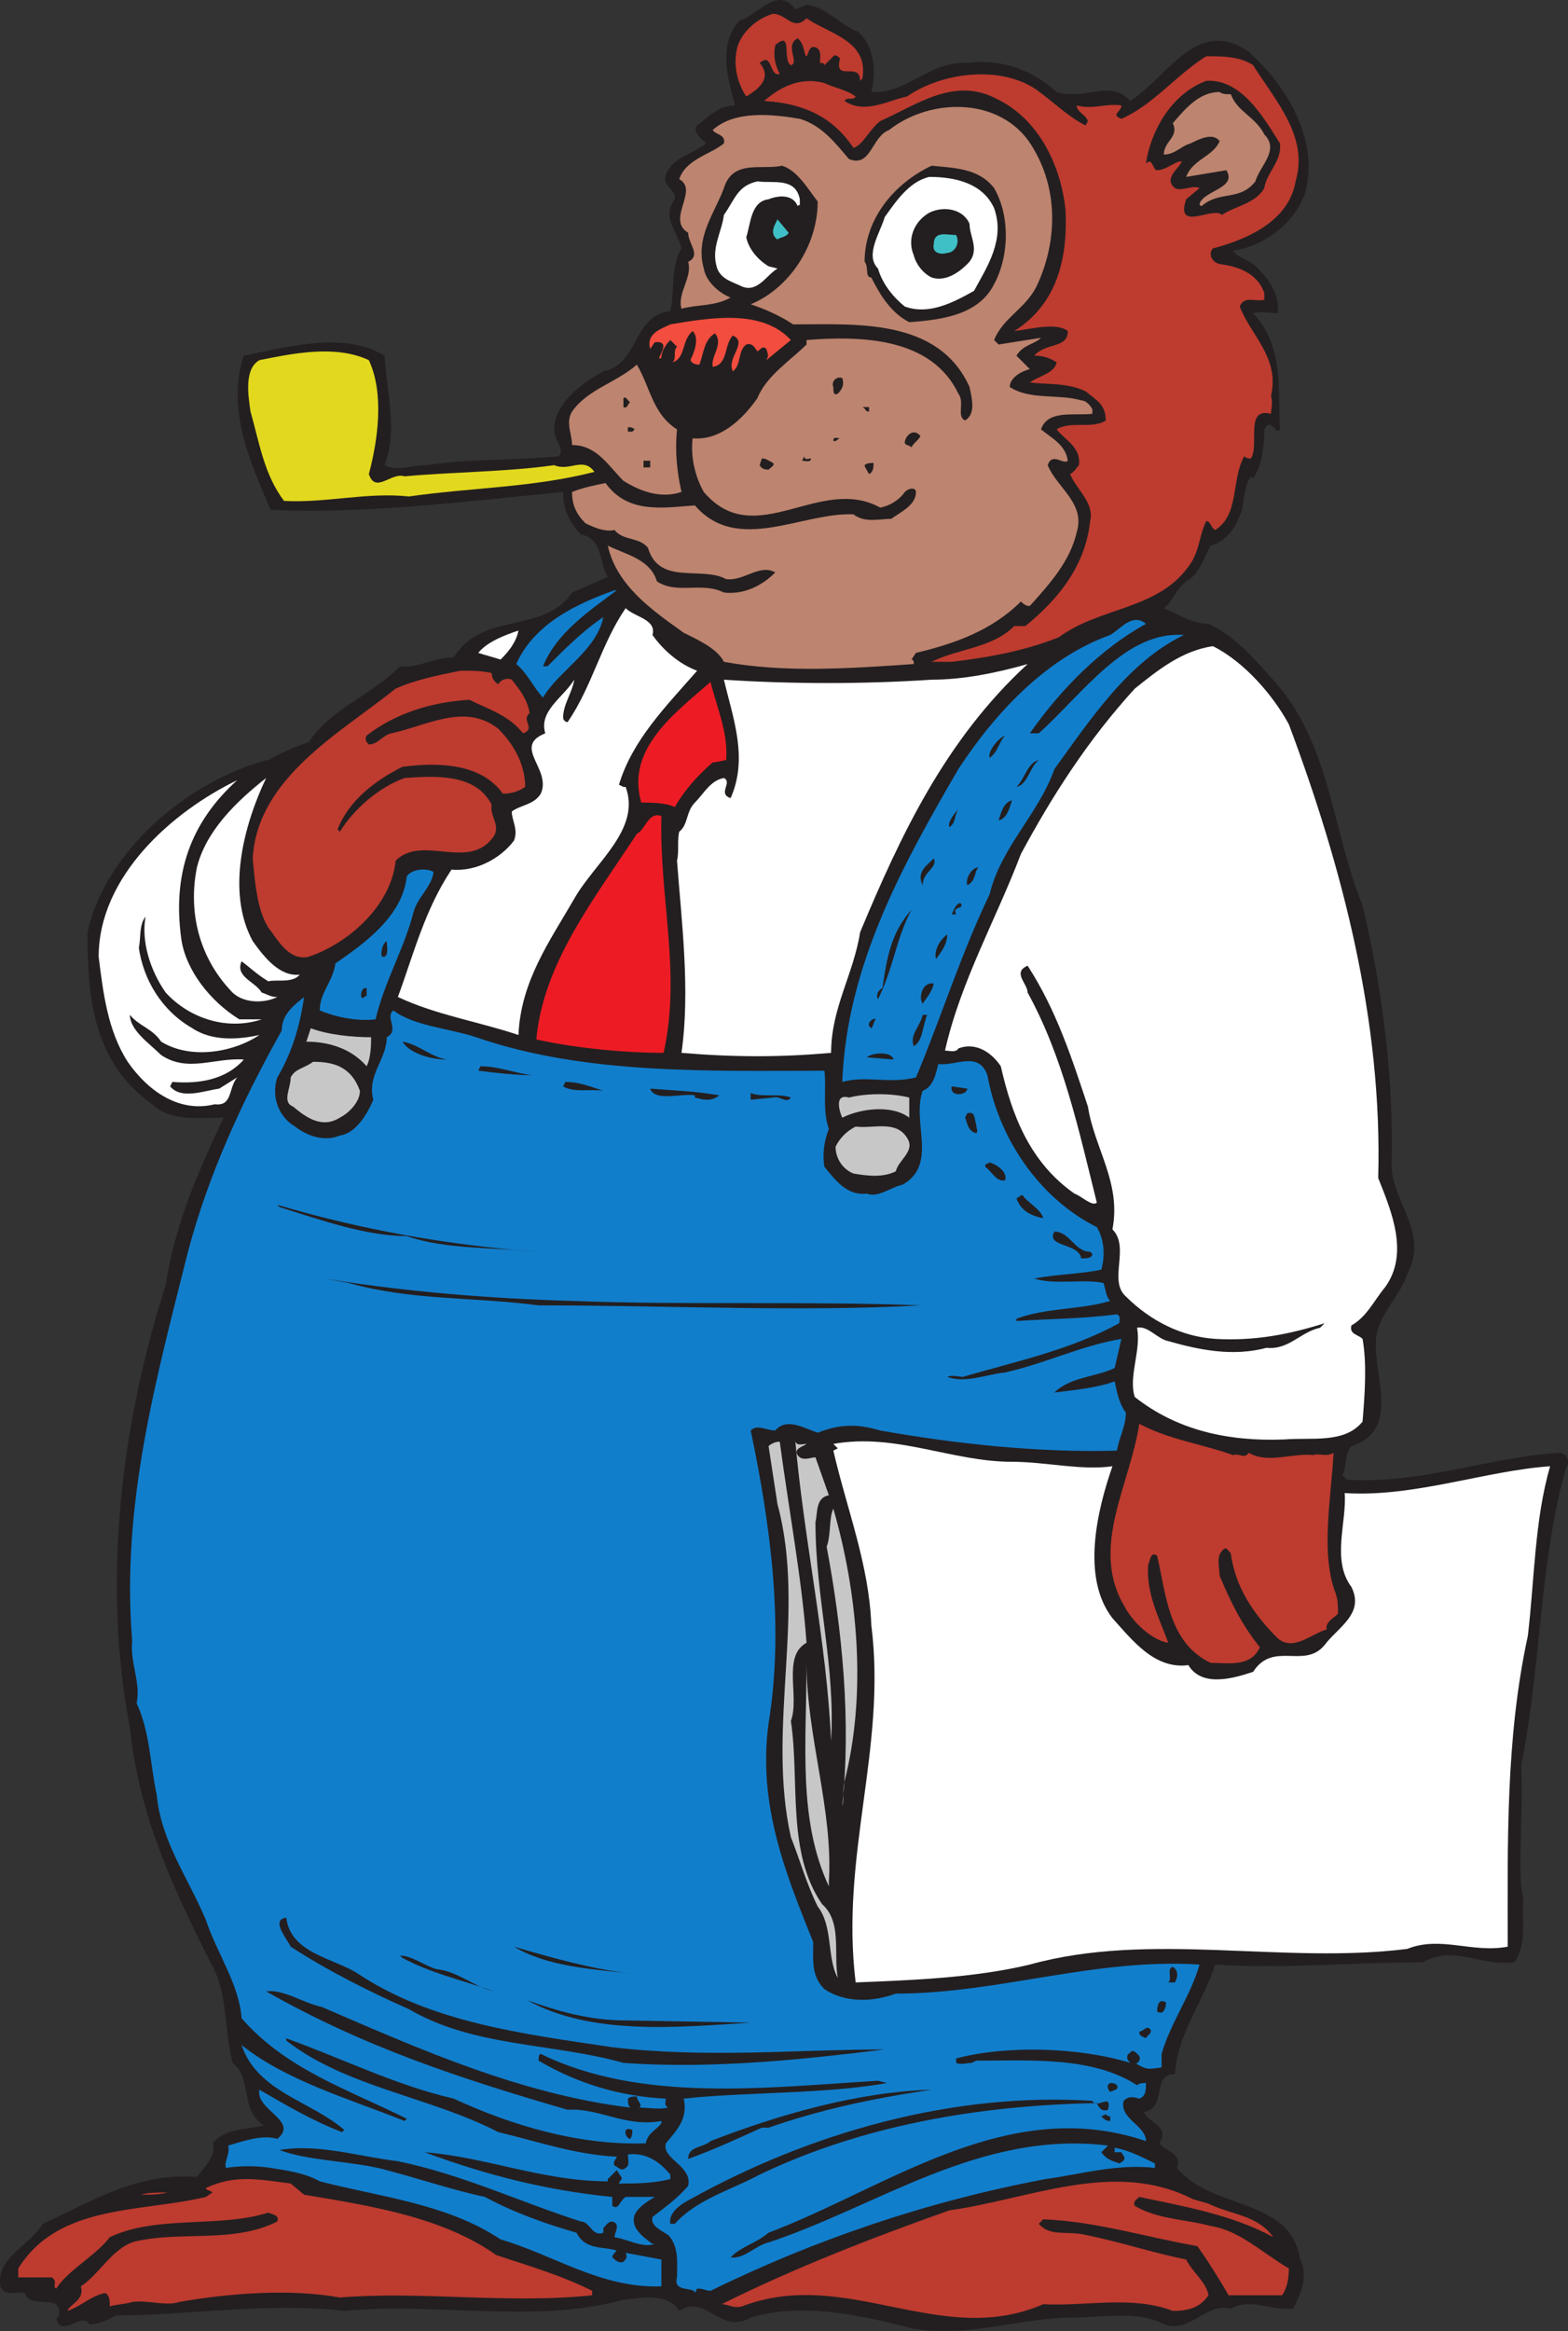 <svg xmlns="http://www.w3.org/2000/svg" width="526.637" height="782.398"><rect width="100%" height="100%" fill="#333333" stroke="none"/><path fill="#231f20" fill-rule="evenodd" d="M270.887 1.63c6.75.75 11.25 6.75 17.25 9 6 5.25 6 14.25 4.5 20.25 12 .75 19.5-10.5 32.25-9.75 11.25-1.5 21.75 2.25 30 9.75 9.75 3 18-4.5 24.75 3 12.75-8.25 22.5-28.5 39.75-16.5 13.5 12 24 30.75 18.75 48-3.75 9.75-13.5 17.25-24 18.75 1.5 2.25 4.5 3 6.75 4.5 5.25 4.5 9 10.5 8.25 16.5-2.25 0-6-.75-8.25 0 10.5 11.25 8.25 25.5 9 39-1.5 2.25-3-4.5-5.25 0 0 5.25-.75 12-3.75 16.5l-.75-.75c-2.25 3-2.25 7.5-3 11.25-1.5 4.5-4.5 10.5-10.5 12-2.25 3.75-3.75 9.75-8.25 12-3.75 3-4.5 6.75-7.5 9 5.25 2.25 9.75 5.25 15 5.25 8.25 3.75 14.25 10.5 21 18 20.25 21.75 20.25 51 30.75 76.5 6.75 28.5 10.5 58.5 9.75 87 0 12.75 12.75 22.5 5.25 36.75-2.25 7.5-10.5 14.25-10.5 22.5-.75 12 8.25 30-8.25 35.25-2.25 2.25-1.5 6.75-3 9.75l1.5 1.5c25.5 1.5 47.25-7.5 71.25-9 3 0 3.75 3.75 2.25 5.25-9 32.25-8.25 66.75-15 99.75.75 13.5-.75 27.75 0 40.5l.75 4.5c-.75 6.75 1.5 14.25-3 21-11.25 1.5-20.25-6-30.75 0-22.5 0-47.25 2.25-69.75.75-3.75 12-12.75 23.25-13.5 36.75-8.25 0-2.25 11.25-10.5 12.75 1.5 3.75 9 4.5 5.25 10.5 2.25 3 7.5 3 6 8.25 11.25 14.25 38.25 9.75 41.25 30.75 3 5.25 0 12-2.25 16.5-7.5.75-14.25-3.75-21 0-9-2.25-14.25 9.75-24 4.5-8.25-3.75-20.25-1.5-29.25-1.5-17.25 0-34.5 6.75-53.25 3.75-17.25-4.5-37.5-9-54.75-3.75-10.5 6-15-8.25-24-2.25-3.75-6-12-4.5-18.75-3.75-30 8.25-62.25.75-93.75 3.75-25.5-3-51.75 1.5-76.5 1.5-3 1.5-6 3-9 3-3-4.5-9.75 5.25-11.25-2.25h.75c2.25-9-9.75-2.25-11.25-8.25-3-.75-6.75 1.5-8.25-2.25-1.5-9.75 9.75-13.5 14.25-21 16.5-7.5 31.5-17.25 51.75-15.75 3-3.75 6.75-7.5 5.25-11.25 4.5-5.25 11.25-4.5 17.25-6-8.25-5.25-3.75-15.75-10.5-21-3-11.25-1.5-24-7.5-33.75-12.75-25.5-24-49.5-27-78.75-9.75-50.25-2.25-104.25 12-148.5 3-20.25 11.25-39 19.5-56.25-7.5 0-18 1.5-24-4.5-20.25-14.25-21.75-36.75-21.75-57.75 6-27 33-50.25 60-57.75h.75c3.75-2.25 9-4.5 13.5-6 7.5-11.25 21-15.75 30.75-25.5 6 .75 11.25-3 18-3 9.75-15.75 30-7.5 39.75-21.75l12-5.25c-3-4.5-1.5-12.75-9-14.25-3.75-3.75-6-8.25-6-14.25-31.5 3-66 7.5-98.25 6-6.75-15.75-15-33.75-9-51.75 15-3 33.75-8.25 47.25 0 .75 12 4.5 25.5 0 36.75 4.5 2.25 8.25 0 14.25 0 14.25-2.25 29.25-1.5 44.25-3 2.25-2.25-1.5-5.25-1.5-9 0-9 9.75-15.75 16.5-19.5 12-2.25 9.75-18.75 22.5-20.25 1.5-6 0-15 3.75-21-1.5-6-6.75-10.5-2.25-16.5.75-3-4.5-4.5-3-8.25 2.25-6 9-6.75 13.5-10.5-2.25-2.25-4.5-3.75-3-6 3.75-3 7.5-6.75 12.75-6.75-2.25-8.25-6-20.25 1.5-28.5 6-1.5 12.75-12 18.75-3.75l3.75-1.5"/><path fill="#be3b2f" fill-rule="evenodd" d="M270.887 6.13c7.5 5.25 21 7.5 18.75 20.25l-.75.75c0-6.75-9 .75-6.75-7.5-.75-.75-1.5-1.5-2.25-.75l-3 3c0-.75-.75-.75-1.5-.75 0-1.5.75-4.5-1.5-5.25s-2.25 2.25-3 3c-.75 0-.75-4.5-3-6-4.5 2.25.75 8.25-2.25 9-3-1.5.75-12-5.25-6.75-.75 3.75 0 6.75 1.5 9.75-3.75.75-2.25-7.5-6.75-3.75 4.5 5.25-.75 9-4.5 11.25-3-4.5-4.5-10.5-3-16.5 1.5-5.25 6.75-9.75 12-11.25 4.5 0 6.75 6 11.25 1.5"/><path fill="#be3b2f" fill-rule="evenodd" d="M420.887 21.88c7.5 12 18.75 24 14.25 39-2.25 13.5-16.5 19.5-27.75 22.5-1.5 1.5-.75 4.5 2.25 5.25 6 .75 12.75 3 15 9.75v2.25c-3 .75-6.75-1.5-8.25 2.25 3.75 9.75 13.5 17.25 10.5 30 .75 2.25 0 4.5 0 6-9-2.25-3.75 10.5-6.75 15-.75 0-1.5 0-2.25-.75-4.5 8.25-1.5 19.5-9.75 24.75-1.5-.75-1.5-3-3-3-2.25 4.5-2.25 9.75-5.25 14.25-10.5 15.75-30 14.25-44.25 24.75-11.25 4.5-23.25 6.75-36 8.25h-6.75c9-4.5 20.25-4.5 27.75-12h3.75c12-9.75 20.25-21 21.75-35.25 1.5-6-4.5-10.5-6.75-15.75 1.5-.75 2.25-2.25 3-3 .75-6-4.5-8.25-7.5-12 4.5-3 12 0 16.5-3 0-5.25-3-6.75-6.75-9.75-6-3-12.75-2.25-18.75-3 3-2.25 8.25-3 9-6.75-2.25-1.5-4.5-2.25-7.5-2.25 3.75-4.5 11.25-2.25 11.25-8.25-3.75-3-12-.75-18 0 14.25-9 18-24 17.25-40.5-1.5-15-9-30.75-23.25-37.5-14.25-7.5-27 2.25-39 7.5-3.75 3-6 8.25-9 9-7.5-11.25-18-15-30-15.75 5.25-4.5 12-8.25 20.25-6 3 1.5 7.5 2.25 10.5 4.5-.75 1.5-3 0-3.75 1.5 6.75 4.5 14.25 0 21-1.5 12-8.25 31.5-10.5 43.5-2.25 5.25 3.75 10.5 9 16.5 12l.75-1.5c-.75-2.25-3.75-3-3.75-5.25 5.25 1.5 9.75-.75 15 0 0 2.25-3.75 3 0 4.5 10.5-4.5 18.75-15 28.5-21 5.25 0 11.25 0 15.75 3"/><path fill="#231f20" fill-rule="evenodd" d="M429.887 48.13c.75 6-4.5 9.75-5.25 15-3 5.25-9.75 6-14.25 9-3-3-15.75 6-12-5.25l4.5-3.75c-3-1.5-8.25 3-9.75-2.25 0-3 3-4.5 3.75-6.75-2.25 0-5.25 3-8.25 3-1.5 0-1.5-4.5-3.75-2.25 1.5-10.5 8.25-23.25 20.25-27.75 12-.75 19.5 12.75 24.75 21"/><path fill="#bd846f" fill-rule="evenodd" d="M424.637 45.13c5.25 5.25-1.5 10.5-3 15.75-5.25 6.75-12 3-18 8.25-.75 0-.75-.75-.75-.75 1.5-4.5 12.75-5.25 9-11.25l-13.5 2.25c2.25-6 9-6.75 11.25-12-2.25-3-6.75-.75-9.75.75-3 .75-5.25 3.75-9 3.75 0-4.5 5.25-6 3-10.5 4.5-5.25 9-10.5 15.75-10.5.75.75 2.25.75 3.75.75 2.25 6 8.25 7.5 11.25 13.5m-77.25 5.25c8.25 14.25 7.5 31.5.75 45.75-3.75 7.5-11.25 10.5-14.25 18l1.5 1.5 14.25-2.25c-2.25 2.25-6 2.25-8.25 6l4.5 4.5c-3 .75-6.75 3-6.75 6 6.75 4.5 16.5 2.25 24 4.5 1.5 0 3 1.5 3.75 3v1.5c-6 .75-15-1.5-17.25 5.25 3.75 3 8.25 5.25 9 10.5-1.5 1.5-5.25-3-6.75 1.5 3 7.5 12.75 12.75 9.75 22.5-2.25 9.75-9 17.25-15.75 24.75-.75 0-1.5 0-3-1.5-9.75 9.75-22.5 14.25-35.25 17.25l-1.5 2.25c.75 0 .75.75.75 1.5-21.75 1.5-43.5 3-63.75-.75-2.25-4.5-9-7.5-13.5-9.75-10.5-7.5-22.5-15.75-25.5-29.25 6 3 14.25 4.5 16.5 12 6.75 4.5 15 0 22.5 3.75 6.75.75 12.75-2.25 17.25-6.75-5.25-3-10.5 3-16.5 2.25-8.25-4.5-22.5 2.25-26.25-10.5-3-3.75-8.25-2.25-11.25-6-3 .75-6.75-.75-9.75-2.25-3-3-4.5-6-4.5-10.5 3.75-1.5 7.5-2.25 11.25-3 7.5 10.5 19.5 8.25 30 7.5 14.25 16.5 36 2.25 53.25 3 3.75 3 9 1.5 12.75 1.5 3-2.25 8.25-4.5 8.25-9 0-1.5-2.25-1.5-3.75 0-1.5 2.25-4.5 4.5-8.25 5.25-20.25-11.25-42 15-59.25-5.25-3-5.25-4.5-12-3.75-18 9 .75 16.5-6 21.75-13.5 3-7.5 11.25-12.75 16.5-18v-1.5c18.75-1.5 42-.75 51 18 2.25 3-.75 7.5 2.25 9 3.75-2.25 2.25-7.5 1.5-11.25-10.5-23.25-38.25-21-59.25-21-4.5-3-9.75-5.25-14.25-6.75 12.75-5.25 22.5-19.5 22.5-34.5-3-3.75-6.75-10.5-12-12-6.75 1.5-16.5-2.25-19.5 7.5-3 8.25-9.75 16.5-6.75 27 .75 4.5 5.25 8.25 9 9.75-5.25 3-11.25 2.25-16.5 3.75-1.5-5.25 3.75-10.5 2.25-15.75 4.5-2.25 0-6 0-9.75-7.5-4.5 3.75-14.25-3-18 2.25-6.75 10.5-8.25 15-12 .75-3-3-3-3.75-4.5 7.5-6.75 20.25-5.25 29.25-3.75 7.5 2.25 12 8.25 16.5 13.5 7.5 3 7.5-7.5 13.5-9.75 14.25-11.25 39-11.25 48.75 6.75"/><path fill="#231f20" fill-rule="evenodd" d="M333.887 63.13c5.25 9 5.25 22.5 0 32.25-5.25 10.5-18 12-28.5 12.75-6-3-9.75-9-12.75-15-2.25 0-.75-3.75-2.25-5.25 0-14.25 9.75-26.25 22.5-32.25 7.5.75 15.75.75 21 7.5"/><path fill="#fff" fill-rule="evenodd" d="M333.887 69.88c3.75 10.5-2.25 19.5-6.75 27.75-6.75 3.75-15 8.25-23.25 5.25-3.75-3-7.5-7.5-9-12.75-4.5-4.5.75-12 2.25-17.25 3.75-5.25 8.25-12 15-13.5 9 0 18 2.25 21.75 10.5m-65.25-3v2.25c0-.75-.75 0-.75 0-1.5-3.75-6-3.75-9.75-2.25-6 .75-6 8.25-7.5 12.75.75 3.75 3.75 7.5 7.5 9.75l3 .75c-3.75 2.25-6.75 8.25-12 6-3-1.5-6.75-2.25-8.25-6-2.25-6.75 1.5-12 2.25-18 3.75-5.25 4.5-9.75 11.25-11.25 5.25.75 12.75-1.5 14.25 6"/><path fill="#231f20" fill-rule="evenodd" d="M325.637 75.13c0 4.5 3.75 9-.75 13.5-3 3-7.5 6-12 4.5-3-1.5-5.25-4.5-6-7.5-2.25-5.25 0-11.25 5.25-14.25 4.5-2.25 11.25-1.5 13.5 3.75"/><path fill="#3fc0c6" fill-rule="evenodd" d="M264.887 78.13c-.75 1.5-3 1.5-3.75 2.25-2.25-1.5-1.5-3.75-.75-5.25l.75-1.5 3.75 4.5m56.25.75c1.5 3-.75 6-3 6-2.25.75-5.25 0-4.5-3 0-4.5 4.5-3 7.5-3"/><path fill="#f24d3e" fill-rule="evenodd" d="m265.637 114.13-8.25 6.75c.75-1.5.75-1.5 0-3.75-1.5-1.5-2.25.75-3 .75-.75-.75-1.5-3-3.75-2.25-3 2.25-1.5 6.75-4.5 9-2.25-4.5 5.25-9.75 0-12-3 3-1.5 9.75-6.75 10.5-.75-3.75 3.75-7.5.75-11.25-3.75 2.25-3.75 6.75-5.25 10.5-.75 0-2.25 0-3-1.5 1.5-3 3-7.5.75-9.75-3.75 3-2.25 9-6.75 10.5 1.5-1.5 0-3.75 1.5-5.25l-2.25-2.25c-1.5 1.5-3 3.75-3 6-3 1.5 4.5-6-2.25-5.25l-1.5 2.25c-1.5-5.25 3.75-6.75 6.75-8.25 13.5-2.25 30.75-5.25 40.5 5.25"/><path fill="#e2d81d" fill-rule="evenodd" d="M123.887 120.88c5.25 11.25 3 27 0 38.25 2.25 6.75 7.5-.75 12 .75 16.5-1.5 34.5-1.5 50.25-3.75 5.25 2.25 9.75-3 13.5 2.25-20.25 5.25-41.25 5.25-62.25 8.25-14.25-1.5-27.75 2.25-42 1.5-6.75-9-8.25-19.5-11.25-30-.75-5.25-2.25-14.25 3-17.25 11.25-2.25 25.5-5.25 36.75 0"/><path fill="#bd846f" fill-rule="evenodd" d="M227.387 144.13c-.75 7.5 0 14.25 1.5 21-6.75 2.25-13.5 0-19.5-3.75-5.25-5.25-9-12-17.25-12 0-3.75-2.25-7.5 0-11.25 5.25-7.5 15-9.75 21.75-15.75 4.5 7.5 5.25 16.5 13.5 21.75"/><path fill="#231f20" fill-rule="evenodd" d="M282.887 126.88c.75 2.25 0 3.75-1.5 5.25-1.5.75-1.5-.75-1.5-2.25-.75-1.5.75-3.75 3-3m-71.25 8.25c-.75 0-.75 2.25-2.25 1.5v-3c.75-.75 1.5.75 2.25 1.5m80.25 3c-1.5 0-.75-.75-2.25-1.5h2.25v1.5m-78.75 6-.75.75h-1.5v-1.5c.75 0 1.5 0 2.25.75m96 2.25c-.75 1.5-2.25 2.25-3 3.75-.75-.75-2.25-.75-2.25-1.5 0-2.25 3-5.25 5.25-2.25m-27 .75c-.75 0-1.5 1.5-2.25.75 0-1.5 1.5-.75 2.25-.75m-9.75 6.75c0 1.5-2.25.75-3 .75l.75-1.5c0 1.5 1.5.75 2.25.75m-12.75 1.5c.75.75-.75 1.5-1.5 2.25-.75 0-2.25 0-3-1.5l.75-2.25c1.5 0 2.25.75 3.75 1.5m-41.25 1.5h-2.25v-2.25h2.25v2.25m75-1.5c0 1.5 0 3-1.5 3.75-.75-1.5-1.5-2.25-1.5-3 .75-.75 2.25-.75 3-.75"/><path fill="#117ecc" fill-rule="evenodd" d="M207.137 198.13c-9 6.75-20.25 14.25-24.75 25.5h1.5c6-6 12-12 18.75-16.5-2.25 11.25-15 18-20.25 27-3-3-5.25-8.25-9-11.25 6-13.5 20.25-20.25 33-24.75h.75"/><path fill="#fff" fill-rule="evenodd" d="M219.137 213.13c3.75 5.25 9 9.75 15 12-10.5 12-21.75 23.25-26.25 38.25l1.5.75h.75c5.25 14.25-10.5 25.5-17.25 37.5-8.25 14.25-18 27.75-18.75 45.75-13.5-4.5-27.75-6.75-40.5-12.75 5.25-14.25 9-29.25 18-42.75 8.25.75 16.5-3.75 21-9.75 1.5-3.75-.75-6.75-.75-9.75 3-2.25 7.5-2.25 9.75-6 3.75-8.25-9.75-15.75 1.5-20.25-2.25-7.5 6-12 9.75-18-.75 4.5-3.75 8.25-3.75 12.75 0 .75.75 1.5 1.5 1.5 8.25-12 11.25-26.25 19.5-38.25 3 3 10.5 3.75 9 9"/><path fill="#117ecc" fill-rule="evenodd" d="M384.887 209.38c-15 8.25-28.5 21.75-39 36.75h3c15-13.5 29.25-34.5 48.75-33-18.75 9-31.5 28.5-43.5 45-5.25 15-18 26.25-21.75 42-9.75 20.25-16.5 42-24.75 61.5-9 2.25-16.5-.75-24.75 1.5 1.5-39 20.25-72.75 39-105 12.75-19.5 30-37.5 51-45 3.75-2.25 7.5-7.5 12-3.75"/><path fill="#fff" fill-rule="evenodd" d="M168.137 221.38c-2.25-.75-5.25-1.5-7.5-2.25 3-3.75 9-6 13.5-7.5-.75 3.75-3 6.75-6 9.75m264.75 21.75c18 48 31.5 99.75 30 152.25 4.5 11.25 10.5 25.5 2.25 36.75-3.75 4.5-6 9.75-11.25 12.75-.75 3 2.25 3 3.75 4.5 1.5 8.25.75 18.75 0 27.75-6 7.5-17.25 5.25-26.25 6-18.75.75-36-3-50.25-14.25-2.25-6.75 2.25-15.75.75-23.25 3.75-.75 6.75 3.75 10.5 4.5 10.5 3 21.75 5.25 33 2.25 7.5.75 11.25-5.25 18-6.75l1.5-1.5c-12 3.75-23.25 6-36.75 5.25-11.25-.75-21.75-6-30-14.25-6-5.25 1.5-16.5-4.5-22.5 3-15.75-6-27-8.25-41.25-5.25-15.75-10.5-32.25-20.25-47.25-5.25 2.25 0 6 0 9 12 21.75 17.25 46.5 23.25 70.5-1.5 1.5-5.25-2.25-7.5-3-15-10.5-21-26.25-24.75-42.75-3-4.5-8.25-8.25-14.25-6-.75 1.5-3 .75-4.5.75 5.25-23.25 17.25-44.25 25.5-66 10.5-19.5 22.5-38.25 38.25-55.5 7.5-6 15.75-12.75 26.25-14.25 10.5 5.25 20.25 16.5 25.5 26.25m-87.75-20.25c-27.75 25.5-42.75 57.75-56.25 90-2.25 14.25-9.75 25.5-9.75 40.5-17.25 1.5-32.25 1.5-50.25 0 3-21 0-44.25-1.5-64.5.75-3 0-6.75.75-9.75 3-2.25 2.25-6.75 5.25-9.75s5.25-7.5 9.75-8.25c3 1.5-2.25 5.25 2.25 6.75 6-13.5.75-27-2.25-39.75 22.5 1.5 47.25 1.5 69.75 0 10.5 0 21.75-2.25 32.25-5.25"/><path fill="#be3b2f" fill-rule="evenodd" d="M167.387 229.63c.75-1.5 3-2.25 4.5-1.5 3 3.75 5.25 6.75 6 11.25-3 2.25 2.25 5.25-2.25 6.75-4.5-6-12-8.25-18-11.25-12.75.75-24.75 4.5-34.5 12-.75 1.5 0 2.25.75 3 3 0 4.5-3 7.5-3.75 11.25-2.25 24.75-10.5 36-1.5 5.25 5.25 9 12 9 19.5-2.25 1.5-4.5 2.25-7.5 2.25-7.5-10.5-22.5-10.5-33.75-9-9 4.5-18 11.25-21.75 21l.75.75c5.25-8.25 13.5-15 21.75-18 10.5-.75 24-1.5 29.25 9-.75 3.75 3 6.75.75 10.5-8.25 12-24-.75-33 8.25-1.5 15-15.75 27.75-29.25 32.25-6.75 1.5-10.5-6-13.5-9.75-3.75-6-4.5-15-5.25-23.25 1.5-27 29.25-42 48-57 6.75-3 14.25-4.5 21.75-6 4.5 0 6.75 0 10.5.75 0 1.5.75 3 2.25 3.75"/><path fill="#ed1c24" fill-rule="evenodd" d="M238.637 228.88c2.25 9 6 17.25 5.25 26.25-.75 0-3 .75-4.5.75-5.25 4.5-9.75 9.75-12.75 15-3-1.5-8.25-1.5-11.25-1.5-5.25-18 11.25-30 23.25-40.5"/><path fill="#231f20" fill-rule="evenodd" d="M337.637 246.88c-2.25 2.25-2.25 5.25-5.25 7.5-.75-2.25 3-6.75 5.25-7.5m11.25 8.25c-3 2.25-3.75 8.25-7.5 9 3-3 3.75-8.25 7.5-9"/><path fill="#fff" fill-rule="evenodd" d="M84.887 315.88c3.75 5.25 9 12 15.75 11.25-2.25 3-8.25 1.5-10.5 2.25-3.75-2.25-6-4.5-9-6.75-2.25 5.25 4.5 6.75 6.75 10.5 2.25.75 3 1.5 5.25 1.5-4.5 2.25-12 2.25-15.75-2.25-10.5-11.25-14.25-26.25-11.25-41.25 3-12 12.75-21.75 23.25-30-7.5 15.75-13.5 38.25-4.5 54.75"/><path fill="#fff" fill-rule="evenodd" d="M60.887 315.13c1.5 10.5 9.75 21 19.5 27h7.5c-11.25 3.75-24 0-32.25-9-5.25-7.5-8.25-17.25-6.75-25.5-2.25 3-1.5 6.75-2.25 10.5 1.5 10.5 7.5 21 18 27 6.75 4.5 15.75 3.75 22.5 2.25-9 6-23.25 8.25-33 2.25-3-4.5-7.5-5.25-10.5-9 0 5.25 6.75 9.75 10.5 13.5 9 6 18 .75 27.75 1.5-6 6.75-15 8.25-24 7.5l-.75 1.5c3.75 4.5 11.25 1.5 16.5.75l6-3.75c-3 3.75-1.5 9.75-7.5 9-12 3-22.5-4.5-29.25-14.25-6.75-10.5-8.25-23.25-9.75-35.25 0-27 24.75-48.75 46.5-59.25-15.75 14.25-21.75 31.5-18.75 53.25"/><path fill="#231f20" fill-rule="evenodd" d="M335.387 275.38c.75-2.25 1.5-6 4.5-6.75-.75 2.25-1.5 6-4.5 6.75m-16.5 2.25c-.75-1.5 1.5-4.5 3-6-1.5 2.25-.75 4.5-3 6"/><path fill="#ed1c24" fill-rule="evenodd" d="M222.137 273.88c-.75 27.75 6.75 52.5.75 79.5-12.75 0-29.25-1.5-42.75-4.5 2.25-25.5 19.5-47.25 33.75-69 3-1.5 3.75-7.5 8.25-6"/><path fill="#231f20" fill-rule="evenodd" d="M309.887 297.13c-2.25-4.5 1.5-6.75 3.75-9 1.5 3-3.75 4.5-3.75 9m18.75-6c-1.5 1.5-.75 4.5-3.75 6-.75-2.25 1.5-6 3.75-6"/><path fill="#117ecc" fill-rule="evenodd" d="M145.637 292.63c-.75 5.25-5.25 8.25-6.75 13.5-3 12-9.75 23.25-12.75 36-6 .75-13.5-.75-18.75-3 0-6 4.5-9.75 5.25-15.75 9.75-6.75 22.5-15.75 24-29.25 1.5-2.25 6-3 9-1.5"/><path fill="#231f20" fill-rule="evenodd" d="M322.637 303.13c1.5 2.25-3 .75-1.5 3.75h-1.5c.75-1.5 1.5-3.75 3-3.75m-27.75 32.25c-.75-1.5 0-3 1.5-3.75 1.5-10.5 3-18.75 9.75-26.25-5.25 9.75-6 19.5-11.25 30m19.5-13.5c-.75-2.25.75-6 3.75-8.25 0 3-1.5 5.25-3.75 8.25m-184.5-6c0 1.5.75 4.5-.75 5.25h-.75c-.75-.75 0-4.5 1.5-5.25m183.75 14.25c-.75 3-2.25 4.5-3.75 6.75-1.5-2.25 0-7.5 3.75-6.75m-190.5 4.5c0-.75-.75 0-.75 0-1.5 1.5-1.5-2.25 0-3h.75v3"/><path fill="#117ecc" fill-rule="evenodd" d="M93.137 361.63c-2.25 6.75.75 13.5 6 16.5 3.75 3 9.75 5.25 15 3 5.25-.75 9-6.75 11.25-12-2.25-8.25 4.5-13.5 4.5-21 4.5-2.25-.75-6.75 2.25-9 6.75 5.25 18.75 6 27.75 9 36.75 12.75 79.5 11.25 117 11.25.75 5.25-.75 13.5 1.5 19.5-1.5 3.75-2.25 8.25-1.5 12.75 3.75 4.5 7.5 9.75 14.25 9 3.75 1.5 8.25-2.25 12-3 12-6.75 3-21 6.75-31.5 3.75-1.5 4.5-6 5.25-9 6 .75 13.5-4.5 16.5 3.75 3.75 21 17.25 41.25 36.75 51 2.25 3.75 3 9 1.5 14.25-6.75 1.5-15 1.5-22.5 3 6.75 2.25 16.5 0 23.25 1.5.75 2.25.75 4.5 2.25 6-9.75 3-21.75 2.25-31.5 6v.75c11.25-.75 22.5-.75 33.75-2.25 1.5.75.75 2.25.75 3-16.5 9-34.5 12.75-52.5 18-.75 0-3.75-.75-5.25 0 6 2.25 12.75-.75 19.5-1.5 13.5-3 25.5-9 39-11.25l-2.25 9.75c-6 3-15 3-20.25 8.25 6-.75 14.25-1.5 20.25-3.75.75 3.75 1.5 7.5 3.75 10.5 0 4.5-2.25 8.25-3 12.75-26.25.75-54-2.25-79.5-6.75-7.5-2.25-13.5-2.25-21 .75-4.5-1.5-10.5-5.25-14.25-.75-3 0-6-2.25-8.25 0 6.75 32.25 11.25 66 6 98.25-3.75 27.75 6 51 15 73.5 0 6-.75 11.25 3.75 15.75 6.75 4.5 15.75 4.5 24 1.5 34.5 0 66.75-12 102-9.75-3 10.5-9.75 19.5-12.75 30v4.5c-4.5.75-5.25.75-9-1.5.75.75 1.5-.75 1.5-.75.75-1.5-.75-2.25-1.5-3-1.5-.75-1.5.75-2.25.75-.75 1.5 0 2.25.75 3-17.25-5.25-41.25-6-58.5-1.5v1.5c1.5.75 3.75 0 5.25 0l1.5-.75c18 0 39-1.5 54 8.25.75-.75 2.25-.75 3-.75 0 2.25 0 4.5-2.25 5.25-2.25-.75-3.75-.75-5.25.75-1.5 6 7.5 8.25 7.5 13.5-46.5-15.75-87 15.75-126.75 30.75-4.5 3.75-9 4.5-12.75 8.25 3.75.75 7.5-3 11.25-4.5 37.5-12 72-38.25 115.5-33l-2.25 2.25c2.25 3 4.5 3 6 3.75 3-1.5 1.5-2.25.75-3.75h-2.25v-1.5c4.5.75 9 3 13.5 5.25v1.5c-12.75-1.5-25.5 2.25-36.75 3.75-39.75 7.5-77.25 20.25-112.5 37.5-1.5 0-2.25-.75-4.5-.75l-.75 1.5c0-2.25-7.5 0-6-5.25 0-4.5.75-10.5-3-14.25-2.25-1.5-6-3-5.25-6 3.75-3 8.25-6 12-10.5 1.5-6.75-9-9-7.5-14.25 3.75-4.5 7.5-8.25 6-15 20.25-2.25 48-1.5 68.25-5.25l-3-.75c-37.5 2.25-79.5 7.5-113.25-9-.75 0-.75 1.5-.75 2.25 12.75 7.5 27 12 42.75 12.75 0 .75-.75 2.25.75 3-3 .75-6.75 0-9.75 0 1.5-.75-.75-2.25-.75-3.75-.75 0-2.25 0-3 .75 0 .75 0 2.25.75 3-36.75-4.5-70.5-19.5-103.5-33.75-6.75-1.5-12.75-6-18.75-5.25 33 18.75 65.25 29.25 101.25 39.75 10.5-.75 19.5 6 31.5 3.75v.75c-1.5 2.25-4.5 3-5.25 6.75-22.5.75-45-6-64.5-15-19.5-4.5-37.5-13.5-56.25-20.25v.75c20.25 15.75 48 18.75 71.25 30.75 12.75 3 25.5 7.5 39.75 8.25 0 .75-1.5 1.5-.75 3 .75 0 2.25 2.25 3.75.75 1.5-.75.75-3 .75-4.5 6-.75 10.5 2.25 14.25 6.75v1.5c-6 1.5-12 1.5-17.25 1.5 0-.75 1.5-1.5.75-2.25l-1.5-2.25-3 3v.75c-21.75 0-41.25-8.25-61.5-9.75 20.25 7.5 40.5 12.75 63 15v3c2.25 1.5 2.25-1.5 4.5-3h9.75c-2.25 1.5-5.25 3-6.75 6-1.5 4.5 3 7.5 6 9.75h.75c-3.75 1.5-9-1.5-13.5-2.25 0-1.5 2.25-4.5-.75-5.25-1.5 0-2.25 1.5-3 2.25v1.5c-3.75 1.5-4.5-3.75-7.5-3.75-21-6.75-39.75-15.75-61.5-20.25-12.75-1.5-27-6-39.75-3.75 9.75 3.75 25.5 3.75 36 6.75 11.25 3 22.5 6.75 33 9 9.75 5.25 20.25 9 30.75 12 3 6 9 4.5 13.5 6-.75.75-1.5 1.5-1.5 2.25.75.75 2.25 2.25 3.75 1.5.75-.75 1.5-1.5.75-3l12 2.25v9c-20.25.75-36-10.5-54-15.75-18-12-40.5-14.25-60.75-19.5-5.25-3-12-3.75-16.5-4.5s-10.5-.75-15 0c-.75-2.25 1.5-4.5.75-7.5 5.25-1.5 11.25-3.75 16.5-2.25 7.5-6-7.5-9.75-6-16.5 9 5.25 18 10.5 27.75 14.25l.75-.75c-11.25-9.75-29.25-12.75-34.5-28.5 15 12 36 18 54.75 25.5l.75-.75c-19.5-9.75-40.5-16.5-55.5-33.75-.75-11.25-8.25-21.75-12-33-6-14.25-15-26.25-16.5-42-2.25-10.5-2.25-21-6.75-30.75 1.5-6.75-2.25-13.5-1.5-21-3.75-45.75 8.25-88.5 18.75-130.5 6.75-25.5 18-50.25 31.5-74.25 0-5.25 3.75-8.25 7.5-11.25-1.5 10.5-4.5 19.5-9 27"/><path fill="#231f20" fill-rule="evenodd" d="M311.387 340.63c-1.5 3.75-1.5 9-4.5 10.5-1.5-3.75 2.25-6.75 3-10.5h1.5m-17.25 1.5c-.75.75-.75 2.25-1.5 3-2.25-1.5.75-3.75 1.5-3"/><path fill="#c8c7c8" fill-rule="evenodd" d="M124.637 348.13c0 2.25 0 6.75-1.5 9.75-5.25-6-12.75-8.25-20.25-8.25l1.5-4.5c6 2.25 14.25 3 20.25 3"/><path fill="#231f20" fill-rule="evenodd" d="M150.137 355.63c-4.5 0-12-1.5-15-6 5.25.75 9.75 5.25 15 6m150 0-9-.75c1.5-1.5 8.25-2.25 9 .75"/><path fill="#c8c7c8" fill-rule="evenodd" d="M120.887 366.13c0 3.75-3.75 7.5-6.75 9-6 3.75-11.25 0-15.75-3.75-3.75-1.5-.75-6-.75-9.75 1.5-3 4.5-3 7.5-5.25 6.75 0 12.75 1.5 15.75 9.75"/><path fill="#231f20" fill-rule="evenodd" d="M178.637 360.88c-5.25 0-12-.75-18-1.5l.75-1.5c6 0 11.25 2.25 17.25 3m24 5.25c-4.5-.75-9.75.75-13.5-1.5l.75-1.5c4.5 0 8.25 1.5 12.75 3m122.25-.75c0 2.25-6 3-5.25-.75l5.25.75m-83.25 2.25c-3 2.25-5.25 1.5-8.25.75v-.75c-4.5-.75-13.5 2.25-15-2.25 9 .75 14.25.75 23.25 2.25m24 .75c-1.5 2.25-3.75-.75-6 0l-7.5.75v-2.25c3.75 1.5 9.75 0 13.5 1.5"/><path fill="#c8c7c8" fill-rule="evenodd" d="M305.387 375.13c-6-4.5-16.5-3-22.5 0-.75-1.5-3-8.25 2.25-6.75 6-1.5 14.25-1.5 20.25 0v6.75"/><path fill="#231f20" fill-rule="evenodd" d="M327.887 377.38c0 1.5.75 2.25 0 3-3-.75-3-3.75-3.75-5.25l.75-1.5c3-.75 2.25 2.25 3 3.75"/><path fill="#c8c7c8" fill-rule="evenodd" d="M304.637 381.88c3 4.5-3 7.5-3.75 11.25-4.5 2.25-9.75 1.5-14.25.75-3.75-1.5-6-5.25-6-9 1.5-3 3.75-5.25 6.75-6.75 6 .75 13.5-2.25 17.25 3.75"/><path fill="#231f20" fill-rule="evenodd" d="M337.637 396.13c-3 .75-4.5-3-6.75-4.5 0-1.5.75-.75 1.5-1.5 2.25.75 6 3 5.25 6m12.75 12.75c-3.75-.75-7.5-2.25-9-6.75.75 0 1.5-1.5 2.25-.75 1.5 2.25 6 4.5 6.75 7.5m-170.25 11.25c-14.25-1.5-30.75-.75-43.5-5.25-13.5 0-28.5-5.25-42.75-9.75l-.75-.75c27.75 8.25 57 13.5 87 15.75m186 0 .75.75c0 1.5-2.25 1.5-3.75 1.5-.75-5.25-12-3.75-9-9 5.25 0 6.75 6.75 12 6.75m-158.25 1.5 2.25.75-2.25-.75m-15.75 15c38.25 1.5 78.75 0 117 1.5-39.75 2.25-85.5 0-128.25 0-23.25-3-42-1.5-63.75-7.5l-8.25-1.5c27.75 4.5 56.25 6.75 83.25 7.5"/><path fill="#be3b2f" fill-rule="evenodd" d="M414.137 488.38c2.25-.75 3.75 1.5 5.25-.75 6.75 3.75 14.25 0 21.75.75 1.5-.75 4.5.75 6.75-.75-.75 15-4.5 33.75.75 47.25.75 2.25.75 4.5.75 6.75-1.5 1.5-4.5 3-3.75 5.25-5.25 1.5-11.25 7.5-16.5 3-8.25-8.25-14.25-17.25-15.75-28.5-.75-.75-1.5-2.25-2.25-1.5-3 2.25-1.5 6-1.5 9 3.75 9 7.5 16.5 13.5 24-3 6.75-10.5 5.25-16.5 5.25-14.25-6.75-15-23.25-18-36-2.25-1.5-2.25 1.5-3 3-.75 9.75 3.75 18 6.75 26.25-5.25-.75-12-6.75-15-12.75-11.25-19.5 2.25-40.5 5.25-60.75 9.75 5.25 21 6.75 31.5 10.5"/><path fill="#fff" fill-rule="evenodd" d="M373.637 492.13c-5.25 15-10.5 37.5 0 51 6.75 7.5 14.25 17.25 25.5 15.75 4.5 7.5 15 4.5 21.75 2.25 6.75-10.5 17.25-.75 24-9 4.5-6 13.5-10.5 9-19.5-6.75-9-1.5-21.75-2.25-31.5 23.25 1.5 47.25-7.5 69-9-5.25 18-5.25 38.25-7.5 57-7.5 34.5-6.75 69.75-6.75 104.25-12 2.25-22.5-3.75-33.75.75-42 5.25-86.25-6-126.75 5.25-18.75 4.5-39.75 5.25-58.5 6-5.25-42.75 10.5-78.75 5.25-120-.75-20.25-8.25-39-12.75-58.5l1.5-.75-1.5-1.5c21-3.75 39.75 6 60 6 11.25 0 23.25 3 33.75 1.5"/><path fill="#c8c7c8" fill-rule="evenodd" d="M261.887 483.88c3 22.5 7.5 46.5 9 67.5-8.25 4.5-2.25 18-5.25 26.25 3 20.25-1.5 44.25 10.5 61.5 6.75 6 3.75 16.5 5.25 24.75-3.75-6.75-1.5-17.25-6.75-24-3.75-7.5-6-15.75-9-23.25-8.25-36.75 5.25-75.75-4.5-111.75l-3-19.5c.75-.75 2.25-1.5 3.75-1.5m9 .75c-.75.75-4.5 1.5-3 3.75s4.5.75 6 .75l4.5 12.75c-4.5.75-3.75 6-4.5 9 0 25.5 6.75 48 5.25 73.5-1.5-33.75-9-66.75-12-100.5.75 1.5 2.25.75 3.75.75"/><path fill="#c8c7c8" fill-rule="evenodd" d="M283.637 597.88c-.75 3 0 6-.75 8.25 3-28.5 0-59.25-5.25-87 1.5-3.75.75-9.75 2.25-12.75 8.25 28.5 11.25 62.25 3.75 91.5m-5.25 33.75v1.5c-10.5-22.5-7.5-48-7.5-75 0 24.75 9 49.5 7.5 73.5"/><path fill="#231f20" fill-rule="evenodd" d="M96.137 643.63c1.5 12 15.75 13.5 24 18.75 24.75 16.5 55.5 20.25 85.5 24.75 32.25 3.75 61.5.75 91.5.75-24.75 3-57 6.75-87.75 4.5-24-6.75-50.25-5.25-72-18-13.5-6-27-12.75-39.75-21-1.5-3-6.75-9-1.5-9.75m115.5 18.75c-12.75-1.5-27.75-2.25-39-9 12.75 3.75 26.25 7.5 39 9"/><path fill="#231f20" fill-rule="evenodd" d="M165.887 668.38c-10.5-3.75-21-6-30.75-11.25l-.75-.75c3.75 0 7.5 3 12 4.5 7.5.75 12.75 6 19.5 7.5m228.75-3h-2.25c1.5-1.5-.75-4.5 1.5-5.25 2.25 1.5 1.5 3.75.75 5.25m-184.5 12.75 42 .75c-24 1.5-53.25 4.5-75-7.5 10.5 3.75 21 6.75 33 6.75m181.5-6c0 1.5-.75 4.5-3 3 0-2.25.75-4.5 3-3m-5.25 9c.75 1.5-1.5 2.25-1.5 3-1.5-.75-2.25-.75-2.25-2.25 1.5 0 2.25-2.25 3.75-.75m-11.25 18.75c.75 1.5-.75 1.5-2.25 2.25-.75-.75-1.5-2.25 0-3 .75 0 1.5 0 2.25.75m-62.25 1.5c-20.25 3-37.5 6.75-54.75 12.75h-2.25c-8.25 3.75-16.5 7.5-24.75 10.5 0-4.5 5.25-3.75 7.5-6 23.25-9 49.5-16.5 74.25-17.25m54 3.75c1.5 3 6.75-3 5.25 3-2.25.75-3-.75-3.75-2.25-39.75.75-78.75 7.5-113.25 24-9.75 5.25-21 8.25-28.5 16.5h-1.5c-.75-3.75 3.75-6.75 6.75-8.25 40.5-22.5 88.5-36 135-33m6 5.25v1.5c-.75 0-1.5 0-3-1.5l1.5-.75c.75.75 1.5.75 1.5.75m-160.5 4.5c0 .75 0 2.25-.75 3-1.5 0-3-4.5.75-3m-74.25 6 3 1.5-3-1.5"/><path fill="#be3b2f" fill-rule="evenodd" d="M102.137 736.63c22.5 3.75 46.5 7.5 64.5 20.25 11.25 3.75 21.75 6.75 32.25 12v1.5c-28.5 3-57-1.5-84.75.75-16.5-3-36.75-1.5-54 1.5-4.5 1.5-10.5-.75-15.75 0-2.25.75-5.25.75-7.5 1.5 0-1.5 0-3.75-1.5-4.5-4.5.75-8.25 4.5-12.75 6 .75-2.25 6-3.75 4.5-8.25 6-3.75 10.5-12.75 18-15 15.75-3.75 33 .75 48-6.75.75-2.25-1.5-2.25-3-3-16.5 5.25-37.5.75-53.25 8.25-4.5 6-14.25 11.25-18 17.25-1.5-.75.75-2.25-1.5-3.75H6.137v-3c13.5-21.75 41.25-18.75 63-24l2.25-1.5c-.75-.75-2.25-.75-2.25-1.5 9.75-4.5 17.25-3 28.5-1.5l4.5 3.75m303.75 3c7.5 3.75 16.5 3.75 21.75 11.25-13.5-7.5-30.75-10.5-45-13.5-.75.75-2.25 1.5-1.5 3 7.5 4.5 17.25 4.5 25.5 6.75 9.75 1.5 17.25 9 26.25 14.25 0 3.75-.75 6.75-2.25 9h-18c-3-5.25-6.75-11.25-10.5-16.5-17.25-3-33.75-8.25-51.75-9l-1.5 1.5c3.75 4.5 9.75 2.25 15.75 3.75 11.25 2.25 22.5 6 33.75 8.25 2.25 4.5 6.75 7.5 7.5 12-3 4.5-7.5 5.25-12 5.25-13.5-5.25-29.25-1.5-43.5-2.25-34.5 15-66-12.75-101.25.75-3 .75-4.5-.75-6.75-.75 24-12 51-22.5 76.5-31.5 27-3.75 55.5-17.25 81.75-3.75l5.25 1.5m-349.5-3.75c-3 .75-6 .75-9 .75 2.25-.75 6-.75 9-.75"/></svg>
